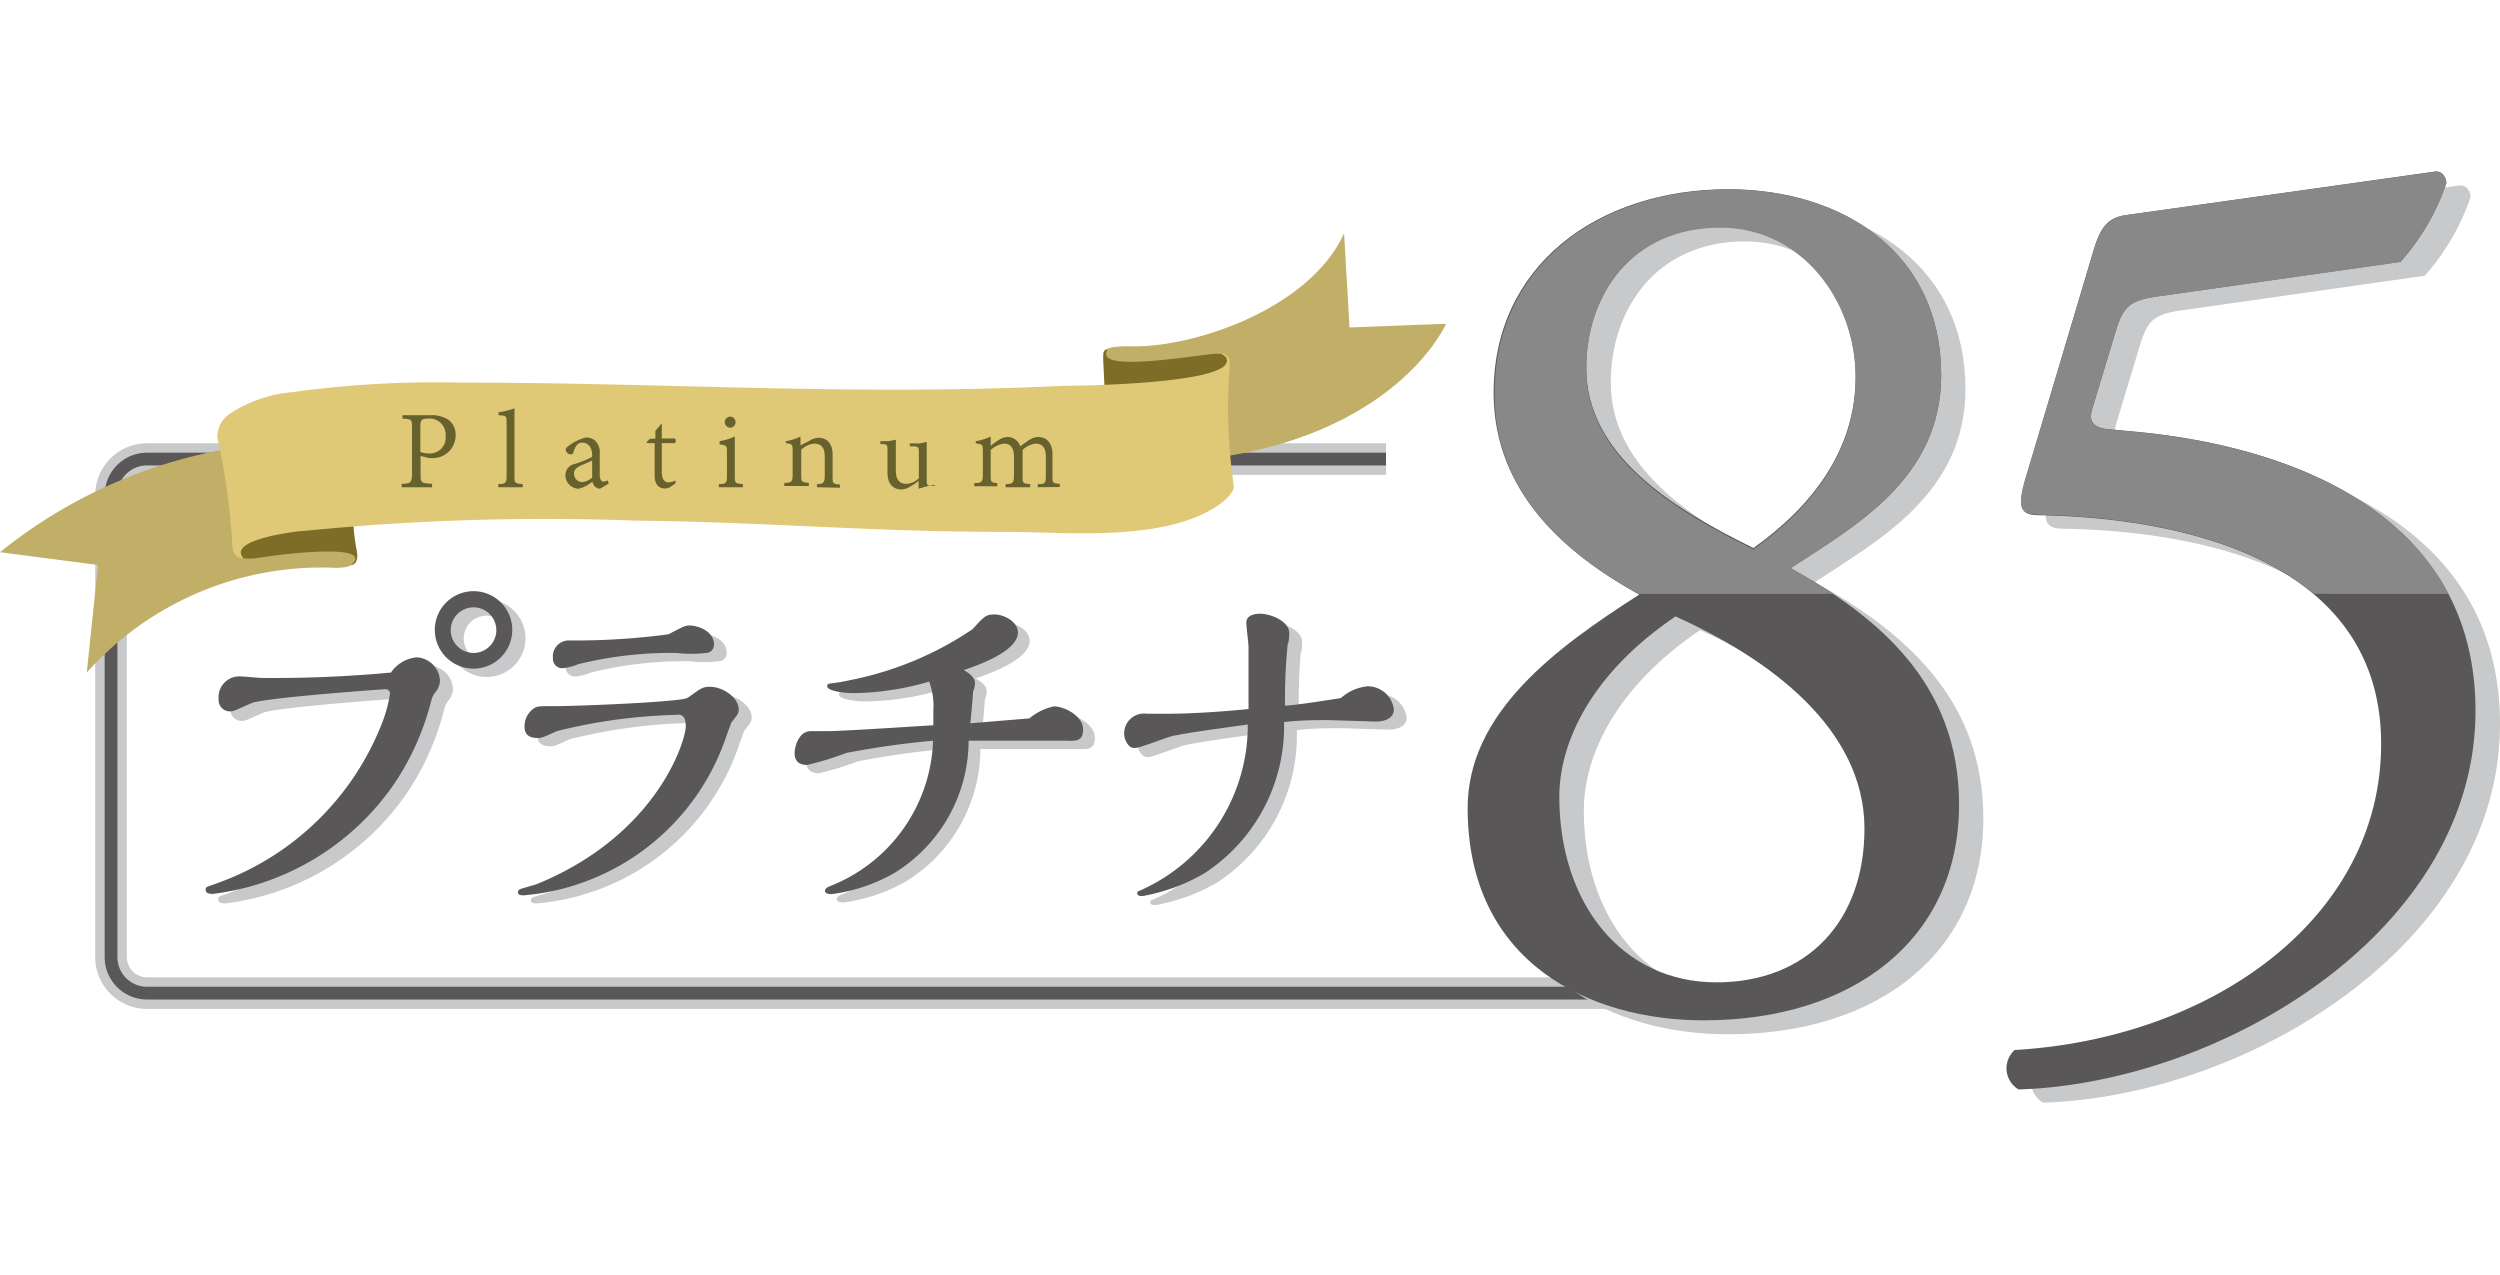 <svg xmlns="http://www.w3.org/2000/svg" viewBox="0 0 102 52">
	<defs>
		<style>
			.cls-1, .cls-4, .cls-5 { fill: none; }
			.cls-2 { fill:#c8c9ca;}
			.cls-3 { fill:#595757;}
			.cls-4 { stroke: #c8c9ca; stroke-width: 1.29px; }
			.cls-4, .cls-5 { stroke-miterlimit: 10; }
			.cls-5 { stroke: #595757; stroke-width: 0.52px; }
			.cls-6 { fill: #c1ae67; }
			.cls-7 { fill: #7e6d26; }
			.cls-8 { fill: #dfc976; }
			.cls-9 { fill: #66612d; }
			.cls-10 { fill:#888; }
		</style>
	</defs>
	<title>プラチナ85</title>
	<g>
		<rect class="cls-1" width="102" height="52"/>
		<path class="cls-2" d="M17.53,27.16a1,1,0,0,1,.95.93.76.76,0,0,1-.16.46.88.88,0,0,0-.19.36,10.8,10.8,0,0,1-1.55,3.48,10.55,10.55,0,0,1-7.38,4.47c-.09,0-.3,0-.3-.16s.06-.11.62-.33A11.28,11.28,0,0,0,16,30.06a5.73,5.73,0,0,0,.39-1.35.18.18,0,0,0-.19-.2c-.08,0-4.28.3-5.28.52-.16,0-.84.38-1,.38a.46.46,0,0,1-.52-.49.85.85,0,0,1,.93-.93c.13,0,.71.06.85.06a51.27,51.27,0,0,0,5.25-.22A1.43,1.43,0,0,1,17.53,27.16Zm2.32.46A1.58,1.58,0,1,1,21.44,26,1.58,1.58,0,0,1,19.86,27.62Zm0-2.5a.93.93,0,1,0,.93.91A.93.93,0,0,0,19.86,25.12Z"/>
		<path class="cls-2" d="M22.46,30.45c-.38,0-.54-.16-.54-.47a.89.89,0,0,1,.4-.76c.13-.08.21-.08.93-.08.52,0,3.18-.09,4.55-.22.7-.06.74-.09.89-.19.44-.31.52-.38.81-.38.51,0,1.17.42,1.17.93,0,.16-.06.22-.3.53,0,0-.19.5-.22.6a9.58,9.58,0,0,1-8.25,6.45c-.06,0-.24,0-.24-.11s.08-.14.17-.17l.58-.17c4.93-2,6.1-5.87,6.1-6.45s-.33-.46-.49-.46a22.06,22.06,0,0,0-4.77.66C22.68,30.42,22.62,30.45,22.46,30.45Zm6.19-4.59c.36,0,1,.24,1,.77a.33.33,0,0,1-.32.35,5.22,5.22,0,0,1-1.22,0,15.74,15.74,0,0,0-4,.46,2.33,2.33,0,0,1-.6.16.38.38,0,0,1-.43-.41.65.65,0,0,1,.66-.72l.57,0a28.44,28.44,0,0,0,3.48-.25C28.4,25.91,28.47,25.86,28.66,25.86Z"/>
		<path class="cls-2" d="M43.48,29.16c.43,0,1.19.39,1.19.94s-.38.46-.77.46l-1.8,0c-1.3,0-1.77,0-2.1,0a6.37,6.37,0,0,1-3,5.38,7,7,0,0,1-2.58.88c-.08,0-.28,0-.28-.14s.27-.2.41-.27a6.62,6.62,0,0,0,4-5.85,35.36,35.36,0,0,0-3.54.5,12.5,12.5,0,0,1-1.6.49c-.36,0-.51-.19-.51-.47s.17-.91.66-.91l.7,0c.62,0,3.62-.2,4.3-.24,0-.19,0-.46,0-.57a2.9,2.9,0,0,0-.17-1.21,11.58,11.58,0,0,1-3.07.47c-.52,0-1.09-.11-1.09-.28s.09-.06.93-.25a13.56,13.56,0,0,0,5-2.08c.49-.53.55-.6.9-.6s.95.27.95.74-.63,1-2.21,1.53c.21.11.46.3.46.52a1,1,0,0,1-.08.36c0,.13-.09,1.12-.11,1.29l2.45-.25A2.3,2.3,0,0,1,43.48,29.16Z"/>
		<path class="cls-2" d="M56.32,28.33a1.08,1.08,0,0,1,1.07.94c0,.42-.47.5-.73.5l-1.93-.06c-.51,0-1.14,0-1.82.08A7.16,7.16,0,0,1,49.67,36a7.65,7.65,0,0,1-2.53.93c-.06,0-.21,0-.21-.11s.06-.08.21-.16a7.37,7.37,0,0,0,4.3-6.73c-2,.27-2.83.41-2.91.44-.25,0-1.44.52-1.72.52s-.41-.41-.41-.52a.81.81,0,0,1,.92-.88l.9,0c1.07,0,2.43-.11,3.26-.19,0-.35,0-1.71,0-2.53,0-.14-.1-.82-.1-1,0-.35.47-.36.55-.36.46,0,1.2.31,1.2.79,0,0,0,.36-.06.44A21.48,21.48,0,0,0,53,29.16c.32,0,1.91-.25,2.27-.31A1.92,1.92,0,0,1,56.32,28.33Z"/>
		<path class="cls-3" d="M17,26.82a1,1,0,0,1,.95.93.76.76,0,0,1-.16.46.87.87,0,0,0-.19.36A10.81,10.81,0,0,1,16.07,32a10.55,10.55,0,0,1-7.38,4.47c-.09,0-.3,0-.3-.16s.06-.11.62-.33a11.29,11.29,0,0,0,6.51-6.31,5.75,5.75,0,0,0,.39-1.35.18.18,0,0,0-.19-.2c-.08,0-4.28.3-5.28.52-.16,0-.84.38-1,.38a.46.46,0,0,1-.52-.49.85.85,0,0,1,.93-.93c.13,0,.71.06.85.06a51.29,51.29,0,0,0,5.25-.22A1.43,1.43,0,0,1,17,26.82Zm2.32.46a1.58,1.58,0,1,1,1.58-1.59A1.58,1.58,0,0,1,19.34,27.28Zm0-2.5a.93.93,0,1,0,.93.91A.93.93,0,0,0,19.34,24.78Z"/>
		<path class="cls-3" d="M21.94,30.11c-.38,0-.54-.16-.54-.47a.89.89,0,0,1,.4-.75c.13-.08.21-.08.93-.08.52,0,3.18-.09,4.55-.22.69-.06.74-.09.88-.19.44-.32.52-.38.81-.38.51,0,1.17.43,1.17.93,0,.16-.06.22-.3.53,0,0-.19.5-.22.6a9.58,9.58,0,0,1-8.25,6.45c-.06,0-.24,0-.24-.11s.08-.14.17-.17l.58-.17c4.93-2,6.1-5.87,6.1-6.45s-.33-.46-.49-.46a22.07,22.07,0,0,0-4.77.66C22.17,30.08,22.1,30.11,21.94,30.11Zm6.19-4.59c.36,0,1,.24,1,.77a.33.33,0,0,1-.32.35,5.29,5.29,0,0,1-1.22,0,15.74,15.74,0,0,0-4,.46,2.35,2.35,0,0,1-.6.16.38.38,0,0,1-.43-.41.65.65,0,0,1,.66-.72l.57,0a28.51,28.51,0,0,0,3.48-.25C27.89,25.56,27.95,25.52,28.14,25.52Z"/>
		<path class="cls-3" d="M43,28.82c.43,0,1.19.39,1.19.94s-.38.46-.77.46l-1.8,0c-1.3,0-1.77,0-2.1,0a6.36,6.36,0,0,1-3,5.38,7,7,0,0,1-2.58.88c-.08,0-.28,0-.28-.14s.27-.2.41-.27a6.62,6.62,0,0,0,4-5.85,35.59,35.59,0,0,0-3.54.5,12.5,12.5,0,0,1-1.6.49c-.36,0-.51-.19-.51-.47s.17-.91.66-.91l.7,0c.62,0,3.62-.2,4.3-.24,0-.19,0-.46,0-.57a2.91,2.91,0,0,0-.17-1.21,11.56,11.56,0,0,1-3.07.47c-.52,0-1.09-.11-1.09-.28s.1-.06.93-.25a13.57,13.57,0,0,0,5-2.08c.49-.54.55-.6.9-.6s.95.27.95.74-.63,1-2.21,1.53c.2.11.46.3.46.52a1,1,0,0,1-.08.36c0,.13-.09,1.12-.11,1.29L42,29.31A2.3,2.3,0,0,1,43,28.82Z"/>
		<path class="cls-3" d="M55.8,28a1.08,1.08,0,0,1,1.07.94c0,.42-.47.5-.73.5l-1.93-.06c-.51,0-1.14,0-1.82.08a7.16,7.16,0,0,1-3.25,6.17,7.64,7.64,0,0,1-2.53.93c-.06,0-.21,0-.21-.11s.06-.08.21-.16a7.37,7.37,0,0,0,4.3-6.73c-2,.27-2.83.41-2.91.44-.25,0-1.44.52-1.72.52s-.41-.41-.41-.52a.81.81,0,0,1,.92-.88l.9,0c1.07,0,2.43-.11,3.25-.19,0-.35,0-1.71,0-2.53,0-.14-.09-.82-.09-1,0-.35.47-.36.55-.36.46,0,1.2.31,1.2.79,0,0,0,.36-.06.44a21.43,21.43,0,0,0-.11,2.52c.32,0,1.91-.25,2.28-.31A1.92,1.92,0,0,1,55.8,28Z"/>
		<path class="cls-4" d="M56.55,18.73H6a1.47,1.47,0,0,0-1.47,1.46V39.06A1.47,1.47,0,0,0,6,40.52H67.9"/>
		<path class="cls-5" d="M56.55,18.73H6a1.47,1.47,0,0,0-1.47,1.46V39.06A1.47,1.47,0,0,0,6,40.52H67.9"/>
		<path class="cls-6" d="M14.36,22.39s.68.75-.62.78a12.85,12.85,0,0,0-10.2,4.27L4,23.05l-4-.52a20.37,20.37,0,0,1,9.82-4.3Z"/>
		<path class="cls-7" d="M9.88,21.84s-1,1.18.74.91,4.6-.49,3.71.3c0,0,.36,0,.21-.66a9,9,0,0,1-.14-1.71S10.3,21.28,9.88,21.84Z"/>
		<path class="cls-6" d="M46,15.25s-2.33-1.18.17-1.12,7.26-1.51,8.67-4.61l.22,3.84L59,13.21s-1.83,4.24-9,5.41Z"/>
		<path class="cls-7" d="M49.7,15.23s1.06-.94-.29-.78c-1.1.12-4.77.73-4.23-.17,0,0-.19-.12-.17.4s.09,1.76.09,1.76S49.14,16.29,49.7,15.23Z"/>
		<path class="cls-8" d="M8.87,17.88a1.12,1.12,0,0,1,.51-1A5.45,5.45,0,0,1,11.93,16a42.35,42.35,0,0,1,6.81-.39c8.72,0,16,.55,24.68.13.47,0,6.55-.06,6.64-1,0-.16-.06-.21-.23-.3,0,0,.44-.1.33.68a21.42,21.42,0,0,0,.18,4.7c0,.36-.53.73-.76.88-2.27,1.42-6.12,1-8.62,1-5.52,0-9.57-.4-15.1-.46a99,99,0,0,0-13.44.42c-.24,0-3.15.34-2.5,1.1,0,0-.45.11-.45-.64A26.3,26.3,0,0,0,8.87,17.88Z"/>
		<path class="cls-9" d="M17.54,16.94a1.28,1.28,0,0,1,.76.19.76.76,0,0,1,.29.63.93.93,0,0,1-.88.93H17.5l-.34-.09v.71c0,.39,0,.4.47.43v.14H16.39v-.14c.37,0,.42-.06.42-.43v-1.8c0-.4,0-.41-.39-.43v-.14Zm-.39,1.5a1,1,0,0,0,.35.06.64.64,0,0,0,.68-.72.65.65,0,0,0-.71-.7.45.45,0,0,0-.27.06s-.05.09-.05.22Z"/>
		<path class="cls-9" d="M20.33,19.88v-.13c.3,0,.34-.05.34-.35V17.29c0-.32,0-.33-.33-.35v-.12a3.17,3.17,0,0,0,.65-.16V19.4c0,.3,0,.33.34.35v.13Z"/>
		<path class="cls-9" d="M24.48,19.94a.34.34,0,0,1-.2-.08.41.41,0,0,1-.11-.21,1.37,1.37,0,0,1-.56.29.55.55,0,0,1-.54-.56.46.46,0,0,1,.38-.45,4,4,0,0,0,.71-.29v-.06c0-.34-.17-.52-.4-.52a.28.28,0,0,0-.22.09.85.85,0,0,0-.14.29.12.12,0,0,1-.13.1.22.22,0,0,1-.19-.19c0-.07.07-.12.15-.18a1.9,1.9,0,0,1,.67-.32.56.56,0,0,1,.37.12.66.66,0,0,1,.2.54v.86c0,.2.07.28.16.28a.43.43,0,0,0,.16-.05l.05.13Zm-.32-1.15-.45.2c-.19.08-.29.17-.29.34a.34.34,0,0,0,.34.34.76.76,0,0,0,.4-.18Z"/>
		<path class="cls-9" d="M27.35,19.87a.47.47,0,0,1-.21.06c-.28,0-.43-.18-.43-.53V18.08h-.32l0-.05.13-.13h.22v-.32l.25-.3H27v.61h.53a.13.13,0,0,1,0,.19H27v1.16c0,.36.15.44.27.44a.66.66,0,0,0,.29-.08l0,.12Z"/>
		<path class="cls-9" d="M29.33,19.88v-.13c.3,0,.33-.05.33-.35v-.94c0-.27,0-.29-.3-.33V18a2.49,2.49,0,0,0,.62-.19V19.4c0,.3,0,.33.33.35v.13Zm.24-2.67A.23.23,0,0,1,29.8,17a.22.22,0,0,1,.21.23.22.22,0,0,1-.22.22A.23.23,0,0,1,29.57,17.21Z"/>
		<path class="cls-9" d="M33.33,19.88v-.13c.28,0,.32-.07.32-.37v-.75c0-.32-.11-.53-.43-.53a.84.84,0,0,0-.53.25v1c0,.31,0,.32.31.35v.13H32v-.13c.31,0,.34-.06.34-.35v-.92c0-.29,0-.31-.28-.35V18a2.06,2.06,0,0,0,.6-.19v.36L33,18a.79.79,0,0,1,.39-.14c.36,0,.58.25.58.68v.88c0,.31,0,.32.3.35v.13Z"/>
		<path class="cls-9" d="M38.12,19.78a2.58,2.58,0,0,0-.34.07l-.3.09,0,0v-.32a2.52,2.52,0,0,1-.36.24.63.63,0,0,1-.34.11c-.29,0-.57-.17-.57-.69v-.86c0-.25,0-.28-.15-.3l-.14,0v-.12l.32,0,.31-.06c0,.15,0,.37,0,.67v.6c0,.42.21.53.42.53a.75.75,0,0,0,.52-.23v-1c0-.25,0-.28-.2-.3l-.17,0v-.12l.41,0,.28-.06v1.52c0,.23,0,.26.22.27h.13Z"/>
		<path class="cls-9" d="M42.34,19.88v-.13c.28,0,.33,0,.33-.36v-.75c0-.31-.1-.54-.41-.54a.92.92,0,0,0-.54.26,1,1,0,0,1,0,.19v.86c0,.29,0,.32.31.34v.13h-1v-.13c.29,0,.34-.05.34-.35v-.76c0-.34-.12-.54-.41-.54a1,1,0,0,0-.54.26v1c0,.3,0,.33.27.35v.13h-.94v-.13c.31,0,.35-.05.35-.35v-.92c0-.3,0-.31-.29-.35V18a2.3,2.3,0,0,0,.61-.19v.38a3.05,3.05,0,0,1,.35-.25.62.62,0,0,1,.36-.11.55.55,0,0,1,.5.38c.14-.11.27-.2.38-.27a.68.68,0,0,1,.35-.11c.34,0,.58.25.58.69v.87c0,.31,0,.33.3.35v.13Z"/>
		<path class="cls-2" d="M80.19,15.87c0,4.25-3.54,6.17-6.14,7.88,3.59,2,6.87,4.72,6.87,9.64,0,5.5-4.32,8.81-10.42,8.81-4.63,0-9.63-2.33-9.63-8.66,0-3.89,3.59-6.53,7-8.71-3-1.66-5.88-4.15-5.94-8.14-.05-5.29,4.27-8.4,9.58-8.4C76.18,8.3,80.19,10.89,80.19,15.87ZM77.07,34.37c0-4.09-3.91-6.95-7.71-8.66-3.44,2.33-4.74,5.13-4.74,7.36,0,4.35,2.55,7.57,6.41,7.57C74.73,40.65,77.07,38.16,77.07,34.37ZM65.72,15.61c0,3.58,3.54,5.75,6.82,7.36,2.4-1.71,4.17-4,4.17-7,0-3.16-2.19-6.12-5.52-6.12C67.59,9.85,65.72,12.6,65.72,15.61Z"/>
		<path class="cls-2" d="M86.43,10.73c.26-.83.52-1.3,1.35-1.4l12.55-1.76c.31-.05.47.26.47.47a9.35,9.35,0,0,1-1.87,3.21l-9.84,1.4c-1.2.16-1.46.41-1.77,1.4l-.94,3.11c-.21.62,0,.88.73.93l1.09.1c6.51.62,13.8,3.47,13.8,11.35,0,9-10.36,15.19-18.64,15.45a1,1,0,0,1-.16-1.61C91.27,42.93,98.15,38,98.15,30.9c0-7.36-7.86-9.23-14-9.33-.78,0-.83-.41-.47-1.61Z"/>
		<path class="cls-3" d="M79.2,15.3c0,4.25-3.54,6.17-6.14,7.88,3.59,2,6.87,4.72,6.87,9.64,0,5.5-4.32,8.81-10.42,8.81-4.63,0-9.63-2.33-9.63-8.66,0-3.89,3.59-6.53,7-8.71-3-1.66-5.89-4.15-5.94-8.14-.05-5.29,4.27-8.4,9.58-8.4C75.19,7.73,79.2,10.32,79.2,15.3ZM76.07,33.81c0-4.1-3.91-6.95-7.71-8.66-3.44,2.33-4.74,5.13-4.74,7.36,0,4.35,2.55,7.57,6.41,7.57C73.73,40.08,76.07,37.59,76.07,33.81ZM64.72,15c0,3.58,3.54,5.75,6.82,7.36,2.4-1.71,4.17-4,4.17-7,0-3.16-2.19-6.12-5.52-6.12C66.6,9.29,64.72,12,64.72,15Z"/>
		<path class="cls-3" d="M85.43,10.17c.26-.83.52-1.3,1.35-1.4L99.34,7c.31-.05.47.26.47.47a9.36,9.36,0,0,1-1.87,3.21l-9.84,1.4c-1.2.16-1.46.41-1.77,1.4l-.94,3.11c-.21.62,0,.88.73.93l1.09.1C93.71,18.25,101,21.11,101,29c0,9-10.36,15.19-18.64,15.45a1,1,0,0,1-.16-1.61c8.07-.47,14.95-5.39,14.95-12.49,0-7.36-7.86-9.23-14-9.33-.78,0-.83-.41-.47-1.61Z"/>
		<path class="cls-10" d="M83.14,21c3.87.07,8.42.83,11.26,3.23H99.9c-2.28-4.34-7.71-6.12-12.69-6.6l-1.09-.1c-.73-.05-.94-.31-.73-.93l.94-3.11c.31-1,.57-1.24,1.77-1.4l9.84-1.4a9.36,9.36,0,0,0,1.87-3.21c0-.21-.16-.52-.47-.47L86.79,8.77c-.83.1-1.09.57-1.35,1.4L82.67,19.4C82.31,20.59,82.36,21,83.14,21Z"/>
		<path class="cls-10" d="M66.84,24.23h7.93c-.56-.37-1.13-.72-1.71-1.05,2.6-1.71,6.14-3.63,6.14-7.88,0-5-4-7.57-8.64-7.57-5.31,0-9.63,3.11-9.58,8.4C61,20.09,63.84,22.57,66.84,24.23ZM70.19,9.29c3.33,0,5.52,3,5.52,6.12,0,3-1.77,5.29-4.17,7-3.28-1.61-6.82-3.78-6.82-7.36C64.72,12,66.6,9.29,70.19,9.29Z"/>
	</g>
</svg>